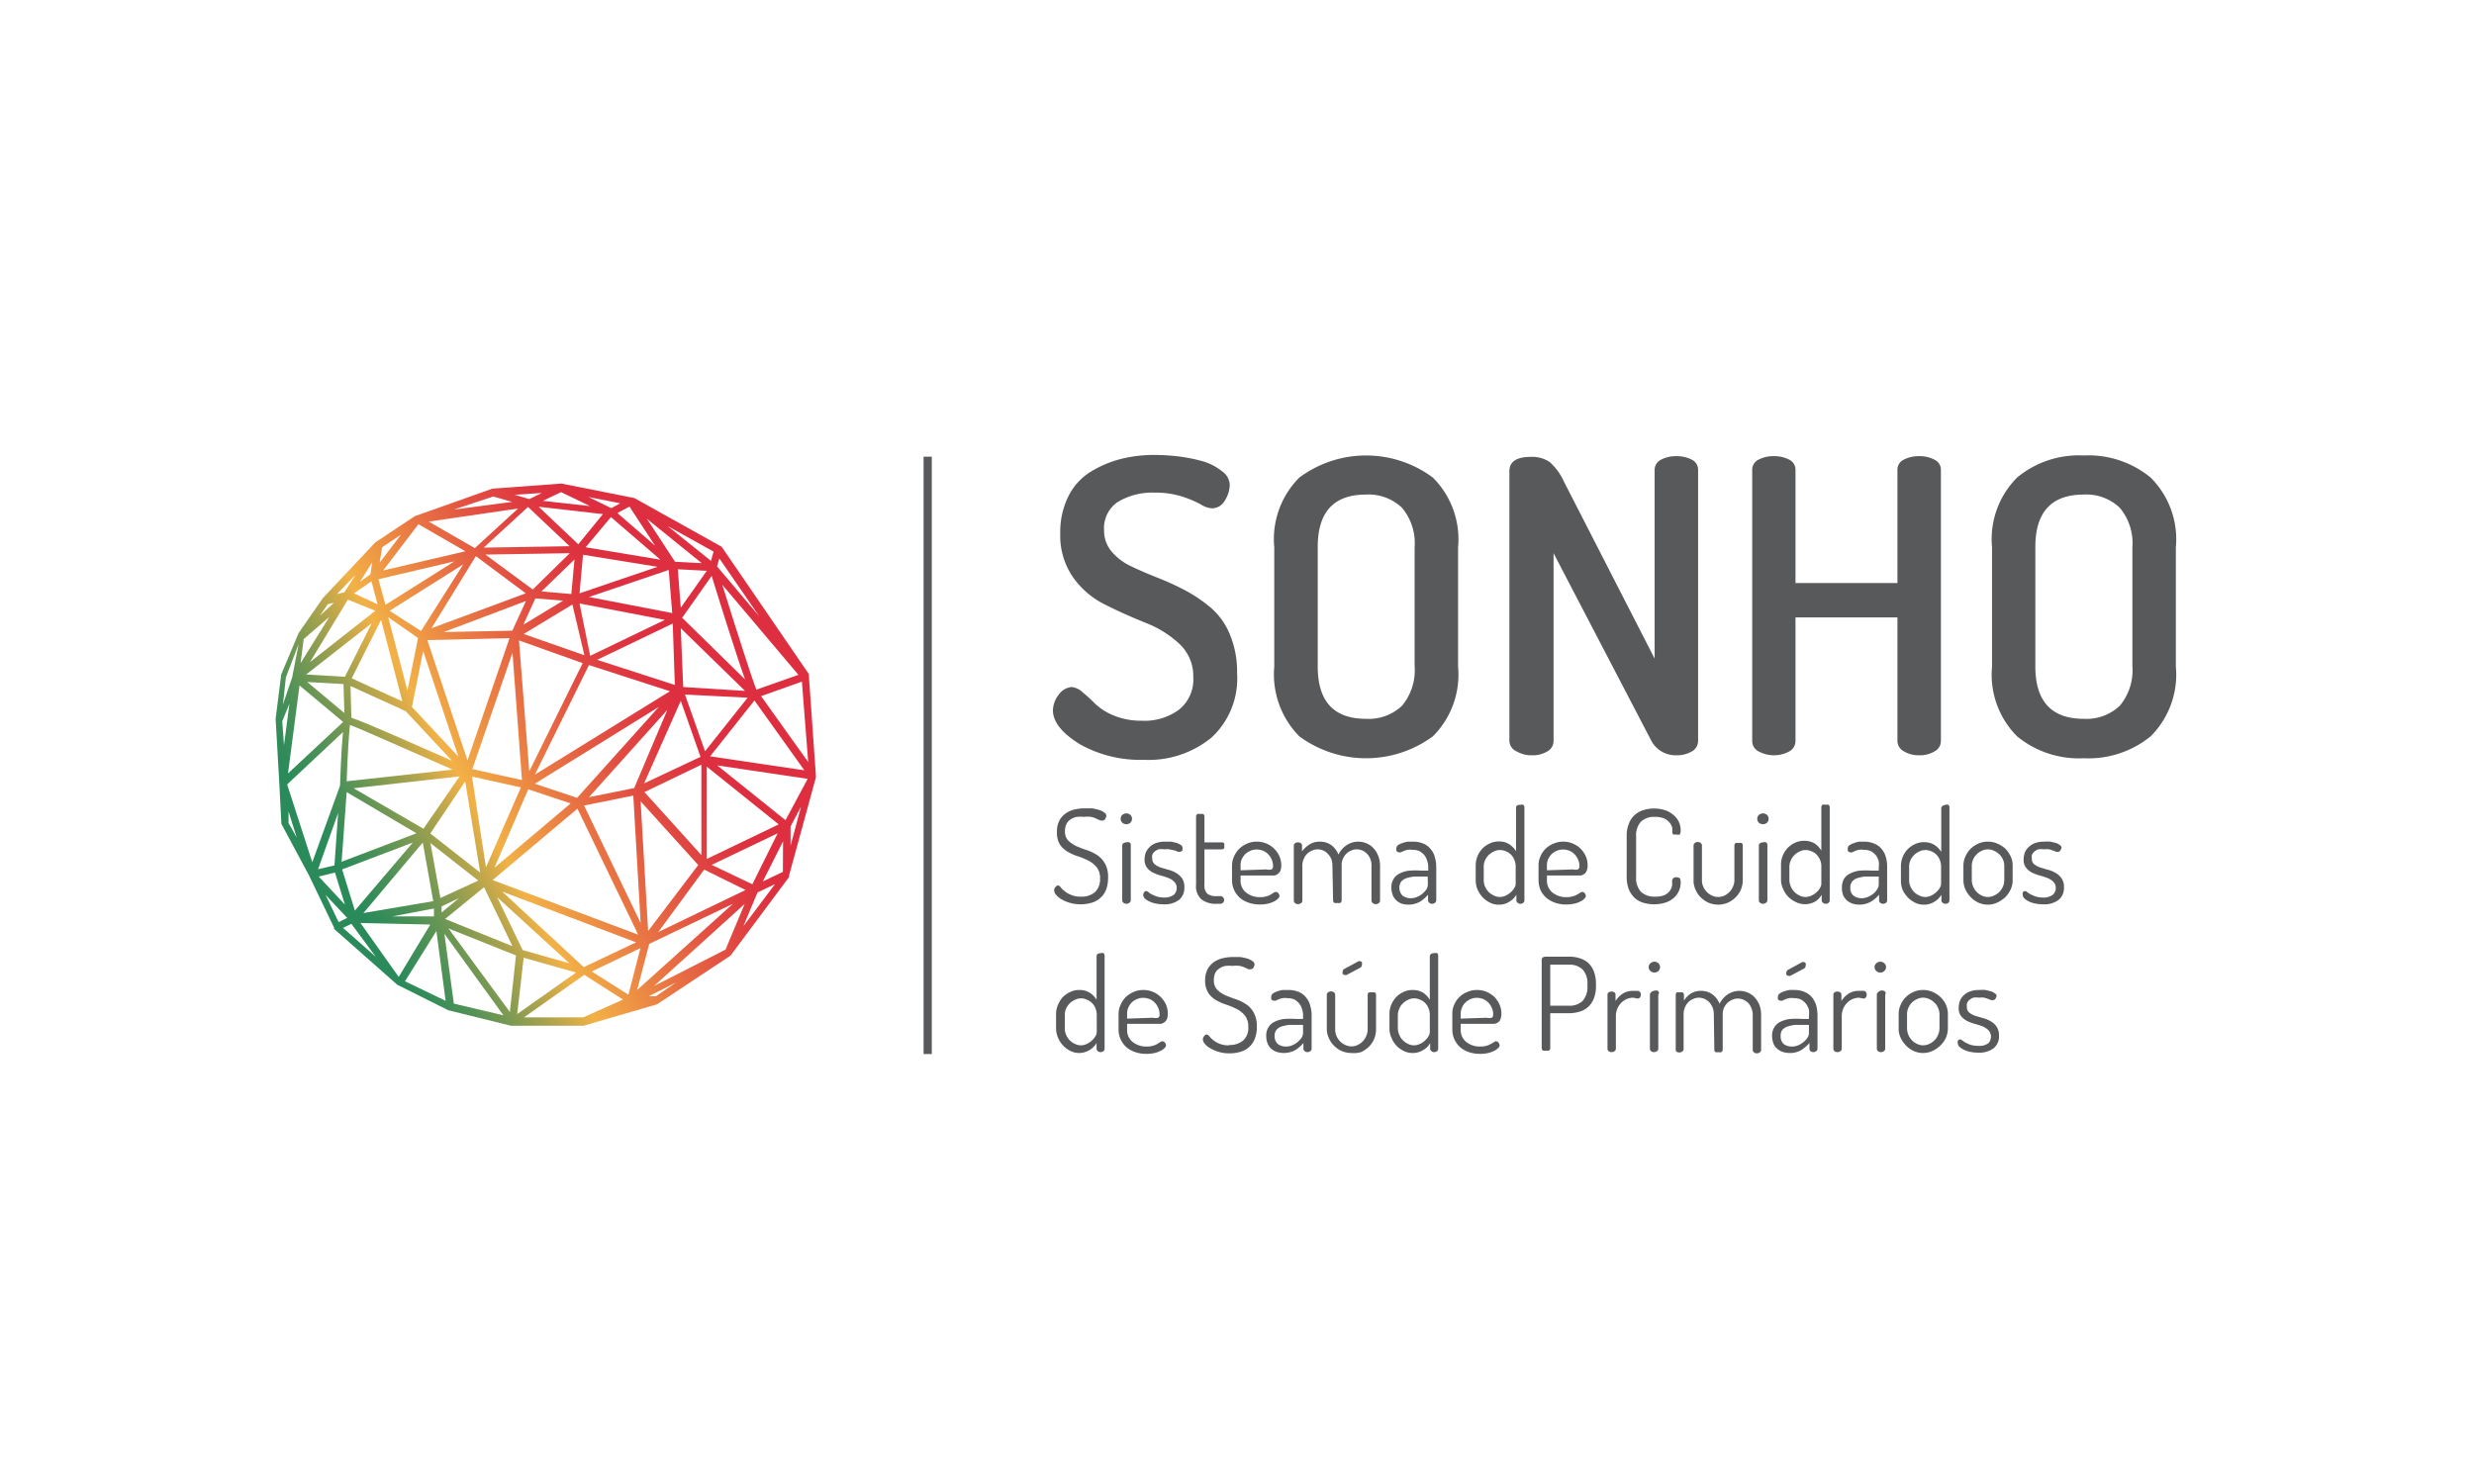 <?xml version="1.0" encoding="UTF-8"?> <svg xmlns="http://www.w3.org/2000/svg" xmlns:xlink="http://www.w3.org/1999/xlink" id="Camada_1" data-name="Camada 1" viewBox="0 0 141.73 85.04"><defs><style>.cls-1{fill:#58595b;}.cls-2{fill:url(#linear-gradient);}.cls-3{fill:none;}</style><linearGradient id="linear-gradient" x1="38.21" y1="39.36" x2="19.39" y2="49.8" gradientUnits="userSpaceOnUse"><stop offset="0" stop-color="#dd2f40"></stop><stop offset="0.08" stop-color="#de3840"></stop><stop offset="0.22" stop-color="#e25042"></stop><stop offset="0.39" stop-color="#e97843"></stop><stop offset="0.59" stop-color="#f2af46"></stop><stop offset="0.6" stop-color="#f2b146"></stop><stop offset="0.6" stop-color="#f1b146"></stop><stop offset="0.71" stop-color="#aba34d"></stop><stop offset="0.81" stop-color="#749853"></stop><stop offset="0.89" stop-color="#4c9157"></stop><stop offset="0.96" stop-color="#348c59"></stop><stop offset="1" stop-color="#2b8a5a"></stop></linearGradient></defs><rect class="cls-1" x="52.91" y="26.17" width="0.47" height="34.23"></rect><path class="cls-1" d="M61.91,51.38a1.17,1.17,0,0,0,.82-.26,1,1,0,0,0,.29-.77,1,1,0,0,0-.18-.64,1.56,1.56,0,0,0-.46-.38,4.55,4.55,0,0,0-.59-.25,2.72,2.72,0,0,1-.6-.26,1.39,1.39,0,0,1-.46-.41,1.28,1.28,0,0,1-.18-.72A1.36,1.36,0,0,1,60.7,47a1.25,1.25,0,0,1,.38-.41,1.45,1.45,0,0,1,.51-.21,2.48,2.48,0,0,1,.54-.06l.43,0a3.42,3.42,0,0,1,.4.09.84.84,0,0,1,.3.15.24.24,0,0,1,.12.18.38.38,0,0,1-.06.18.19.19,0,0,1-.16.1A.31.31,0,0,1,63,47l-.2-.09a1.21,1.21,0,0,0-.29-.1,1.73,1.73,0,0,0-.42,0,1.75,1.75,0,0,0-.4,0,.83.83,0,0,0-.35.14.67.67,0,0,0-.24.26.9.9,0,0,0-.09.42.74.74,0,0,0,.18.53,1.72,1.72,0,0,0,.46.32,5.81,5.81,0,0,0,.6.23,2.46,2.46,0,0,1,.59.28,1.45,1.45,0,0,1,.46.49,1.57,1.57,0,0,1,.18.81,2,2,0,0,1-.11.68,1.21,1.21,0,0,1-.33.48,1.23,1.23,0,0,1-.5.28,2.29,2.29,0,0,1-1.27,0,2.16,2.16,0,0,1-.48-.21,1.12,1.12,0,0,1-.3-.26.4.4,0,0,1-.1-.24.27.27,0,0,1,.07-.18.18.18,0,0,1,.15-.1.22.22,0,0,1,.15.1,1.38,1.38,0,0,0,.21.21,1.16,1.16,0,0,0,.35.21A1.28,1.28,0,0,0,61.91,51.38Z"></path><path class="cls-1" d="M64.53,46.61a.33.33,0,0,1,.23.09.29.29,0,0,1,.09.22.31.31,0,0,1-.09.22.33.33,0,0,1-.23.09.36.36,0,0,1-.24-.09.31.31,0,0,1-.09-.22.29.29,0,0,1,.09-.22A.36.36,0,0,1,64.53,46.61Zm0,1.66a.29.29,0,0,1,.17,0,.16.16,0,0,1,.08.13V51.6a.17.17,0,0,1-.08.13.27.27,0,0,1-.34,0,.16.16,0,0,1-.07-.13V48.45a.15.15,0,0,1,.07-.13A.29.29,0,0,1,64.53,48.27Z"></path><path class="cls-1" d="M66.64,51.43a.94.94,0,0,0,.6-.15.52.52,0,0,0,.17-.38.48.48,0,0,0-.14-.37.91.91,0,0,0-.34-.22,3.81,3.81,0,0,0-.44-.14,2.52,2.52,0,0,1-.44-.17.93.93,0,0,1-.34-.28.74.74,0,0,1-.14-.48,1.13,1.13,0,0,1,.06-.36.93.93,0,0,1,.21-.32,1,1,0,0,1,.36-.24,1.47,1.47,0,0,1,.55-.09l.36,0,.32.08a1,1,0,0,1,.23.12.19.19,0,0,1,.08.13.47.47,0,0,1,0,.16.18.18,0,0,1-.15.09l-.11,0-.16-.07L67,48.67a1.23,1.23,0,0,0-.29,0,1.18,1.18,0,0,0-.35,0,1,1,0,0,0-.23.14.44.44,0,0,0-.12.19.51.51,0,0,0,0,.2.39.39,0,0,0,.14.32,1,1,0,0,0,.34.19l.44.13a1.57,1.57,0,0,1,.44.18,1.15,1.15,0,0,1,.35.31.93.93,0,0,1,.13.53.88.88,0,0,1-.31.71,1.36,1.36,0,0,1-.88.25,2.28,2.28,0,0,1-.48-.05,1.6,1.6,0,0,1-.37-.13.92.92,0,0,1-.24-.17.34.34,0,0,1-.08-.18.3.3,0,0,1,.05-.15.14.14,0,0,1,.12-.08.22.22,0,0,1,.13.06.83.83,0,0,0,.17.12l.27.12A1.53,1.53,0,0,0,66.64,51.43Z"></path><path class="cls-1" d="M69,50.7a.66.66,0,0,0,.16.51.81.81,0,0,0,.54.14h.2a.21.21,0,0,1,.17.07.22.22,0,0,1,0,.3.21.21,0,0,1-.17.07h-.2a1.32,1.32,0,0,1-.88-.26,1,1,0,0,1-.3-.83V46.78a.14.14,0,0,1,.08-.13.24.24,0,0,1,.16,0,.28.28,0,0,1,.17,0,.14.14,0,0,1,.07.13v1.49h1a.18.18,0,0,1,.13.06.23.23,0,0,1,0,.14.21.21,0,0,1,0,.14.18.18,0,0,1-.13.06H69Z"></path><path class="cls-1" d="M72,48.23a1.35,1.35,0,0,1,.53.1,1.33,1.33,0,0,1,.44.28,1.43,1.43,0,0,1,.31.42,1.26,1.26,0,0,1,.12.55.77.77,0,0,1-.06.34.42.42,0,0,1-.15.17.44.44,0,0,1-.2.08H71.07v.27a.86.86,0,0,0,.32.71,1.25,1.25,0,0,0,.81.26,1.15,1.15,0,0,0,.36-.05.91.91,0,0,0,.24-.1l.16-.1a.27.27,0,0,1,.13-.05.19.19,0,0,1,.15.08.29.29,0,0,1,.06.15.22.22,0,0,1-.08.15.78.78,0,0,1-.22.16,1.59,1.59,0,0,1-.35.13,2.19,2.19,0,0,1-.47.05,1.91,1.91,0,0,1-.64-.1,1.56,1.56,0,0,1-.51-.28A1.45,1.45,0,0,1,70.7,51a1.37,1.37,0,0,1-.12-.58V49.6a1.21,1.21,0,0,1,.12-.53,1.43,1.43,0,0,1,.3-.44,1.51,1.51,0,0,1,.45-.29A1.32,1.32,0,0,1,72,48.23Zm.55,1.59a.64.64,0,0,0,.3,0,.22.22,0,0,0,.08-.2,1,1,0,0,0-.07-.35,1,1,0,0,0-.19-.3.86.86,0,0,0-.29-.21,1,1,0,0,0-.38-.08.86.86,0,0,0-.36.07,1,1,0,0,0-.3.19,1.15,1.15,0,0,0-.2.29.86.86,0,0,0-.07.36v.28Z"></path><path class="cls-1" d="M76.33,49.6a1.06,1.06,0,0,0-.06-.37,1,1,0,0,0-.19-.29.79.79,0,0,0-.27-.2.88.88,0,0,0-.32-.07.71.71,0,0,0-.32.07.75.75,0,0,0-.28.18.79.79,0,0,0-.2.3.87.87,0,0,0-.08.4v2a.19.19,0,0,1-.07.13.28.28,0,0,1-.18.06.25.25,0,0,1-.17-.06.19.19,0,0,1-.07-.13V48.45a.17.17,0,0,1,.07-.13.31.31,0,0,1,.34,0,.16.16,0,0,1,.06.13v.34A1.5,1.5,0,0,1,75,48.4a1.1,1.1,0,0,1,.62-.17,1.09,1.09,0,0,1,.65.2,1.3,1.3,0,0,1,.41.54,1.31,1.31,0,0,1,.5-.56,1.2,1.2,0,0,1,1.09-.09,1.09,1.09,0,0,1,.4.27,1.33,1.33,0,0,1,.28.44,1.55,1.55,0,0,1,.11.59v2a.19.19,0,0,1-.07.13.28.28,0,0,1-.18.06.23.23,0,0,1-.16-.06.17.17,0,0,1-.08-.13v-2a1,1,0,0,0-.07-.41.93.93,0,0,0-.2-.3.81.81,0,0,0-.57-.24.71.71,0,0,0-.32.07.75.75,0,0,0-.28.18,1,1,0,0,0-.2.29.92.92,0,0,0-.07.38v2a.16.16,0,0,1-.08.15.33.33,0,0,1-.17,0,.32.32,0,0,1-.16,0,.16.16,0,0,1-.08-.15Z"></path><path class="cls-1" d="M80.93,48.23a1.48,1.48,0,0,1,.63.12,1,1,0,0,1,.41.32,1.05,1.05,0,0,1,.23.46,1.89,1.89,0,0,1,.08.53V51.6a.17.17,0,0,1-.07.13.25.25,0,0,1-.17.06.21.21,0,0,1-.16-.06.17.17,0,0,1-.07-.13v-.33a2,2,0,0,1-.46.4,1.37,1.37,0,0,1-1.06.11A1,1,0,0,1,80,51.6a.81.81,0,0,1-.21-.3,1.19,1.19,0,0,1-.08-.44.87.87,0,0,1,.13-.5.81.81,0,0,1,.35-.31,1.62,1.62,0,0,1,.55-.16,4.9,4.9,0,0,1,.7,0h.38v-.18a1,1,0,0,0-.05-.35,1,1,0,0,0-.15-.33,1.05,1.05,0,0,0-.27-.24.86.86,0,0,0-.41-.09,1,1,0,0,0-.31,0,1,1,0,0,0-.22.07l-.16.07a.16.16,0,0,1-.1,0,.16.16,0,0,1-.15-.09.38.38,0,0,1,0-.17.19.19,0,0,1,.08-.14.67.67,0,0,1,.24-.12,1.5,1.5,0,0,1,.32-.09Zm.86,2H81a2.2,2.2,0,0,0-.42.09.65.65,0,0,0-.3.19.54.54,0,0,0-.11.35.59.59,0,0,0,.19.47.76.76,0,0,0,.46.14.84.84,0,0,0,.35-.07,1.13,1.13,0,0,0,.32-.19,1.34,1.34,0,0,0,.23-.25.59.59,0,0,0,.08-.27Z"></path><path class="cls-1" d="M87.1,46.12a.29.29,0,0,1,.17,0,.18.18,0,0,1,.06.13V51.6a.18.18,0,0,1-.06.13.24.24,0,0,1-.17.06.23.23,0,0,1-.16-.06.16.16,0,0,1-.07-.13v-.33a1.09,1.09,0,0,1-.4.4,1.07,1.07,0,0,1-.62.17,1.08,1.08,0,0,1-.5-.12,1.43,1.43,0,0,1-.42-.31,1.74,1.74,0,0,1-.29-.45,1.39,1.39,0,0,1-.1-.53v-.81a1.4,1.4,0,0,1,.39-1,1.37,1.37,0,0,1,.42-.29,1.13,1.13,0,0,1,.52-.11,1,1,0,0,1,.61.17,1.23,1.23,0,0,1,.37.39v-2.5a.16.16,0,0,1,.07-.13A.34.34,0,0,1,87.1,46.12ZM85,50.43a.92.92,0,0,0,.07.36,1.1,1.1,0,0,0,.2.31,1,1,0,0,0,.3.21.73.73,0,0,0,.35.09.74.74,0,0,0,.36-.09,1.11,1.11,0,0,0,.48-.44.46.46,0,0,0,.07-.21v-1a1,1,0,0,0-.08-.4.93.93,0,0,0-.2-.3.88.88,0,0,0-.29-.18.78.78,0,0,0-.33-.07.74.74,0,0,0-.36.09,1,1,0,0,0-.3.21.93.93,0,0,0-.2.3.84.84,0,0,0-.07.35Z"></path><path class="cls-1" d="M89.56,48.23a1.3,1.3,0,0,1,.52.1,1.48,1.48,0,0,1,.45.28,1.6,1.6,0,0,1,.3.42,1.26,1.26,0,0,1,.12.55.77.77,0,0,1-.06.34.4.4,0,0,1-.14.17.49.49,0,0,1-.21.08H88.62v.27a.88.88,0,0,0,.32.71,1.25,1.25,0,0,0,.81.26,1.15,1.15,0,0,0,.36-.05.91.91,0,0,0,.24-.1,1.28,1.28,0,0,0,.17-.1.21.21,0,0,1,.12-.05.19.19,0,0,1,.15.08.29.29,0,0,1,.06.15.22.22,0,0,1-.08.15.66.66,0,0,1-.22.16,1.42,1.42,0,0,1-.35.13,2.19,2.19,0,0,1-.47.05,1.91,1.91,0,0,1-.64-.1,1.62,1.62,0,0,1-.5-.28,1.34,1.34,0,0,1-.34-.45,1.54,1.54,0,0,1-.11-.58V49.6a1.2,1.2,0,0,1,.11-.53,1.32,1.32,0,0,1,.76-.73A1.26,1.26,0,0,1,89.56,48.23Zm.55,1.59a.59.59,0,0,0,.29,0,.22.22,0,0,0,.08-.2.84.84,0,0,0-.07-.35,1,1,0,0,0-.19-.3.86.86,0,0,0-.29-.21,1,1,0,0,0-.38-.08.86.86,0,0,0-.36.07,1.17,1.17,0,0,0-.3.19,1.15,1.15,0,0,0-.2.29.86.86,0,0,0-.07.36v.28Z"></path><path class="cls-1" d="M95.8,47.71a1.7,1.7,0,0,0,0-.28.89.89,0,0,0-.15-.29,1,1,0,0,0-.31-.24,1.35,1.35,0,0,0-.54-.09,1.08,1.08,0,0,0-.79.27,1.16,1.16,0,0,0-.28.86v2.3a1.18,1.18,0,0,0,.28.87,1.14,1.14,0,0,0,.82.27,1.26,1.26,0,0,0,.53-.09.76.76,0,0,0,.43-.53,1.77,1.77,0,0,0,0-.29.22.22,0,0,1,.25-.2.27.27,0,0,1,.19.06.44.44,0,0,1,.05.25,1.12,1.12,0,0,1-.1.48,1.27,1.27,0,0,1-.3.4,1.34,1.34,0,0,1-.5.27,2.19,2.19,0,0,1-1.24,0,1.3,1.3,0,0,1-.5-.28,1.5,1.5,0,0,1-.33-.49,2,2,0,0,1-.12-.74v-2.3a1.77,1.77,0,0,1,.13-.73,1.2,1.2,0,0,1,.34-.5,1.37,1.37,0,0,1,.49-.27,2,2,0,0,1,.6-.09,2.11,2.11,0,0,1,.65.1,1.41,1.41,0,0,1,.48.28,1.14,1.14,0,0,1,.3.39,1.12,1.12,0,0,1,.1.48.43.43,0,0,1-.05.24.33.33,0,0,1-.19,0c-.09,0-.15,0-.18,0A.21.21,0,0,1,95.8,47.71Z"></path><path class="cls-1" d="M98.43,51.84a1.46,1.46,0,0,1-.55-.11,1.57,1.57,0,0,1-.45-.31,1.37,1.37,0,0,1-.3-.45,1.2,1.2,0,0,1-.11-.53v-2a.16.16,0,0,1,.07-.13.24.24,0,0,1,.17-.06.25.25,0,0,1,.17.06.16.16,0,0,1,.07.13v2a.84.84,0,0,0,.07.35.92.92,0,0,0,.2.31.86.86,0,0,0,.29.21.81.81,0,0,0,.37.09.86.86,0,0,0,.36-.08,1,1,0,0,0,.29-.21.92.92,0,0,0,.2-.31.86.86,0,0,0,.08-.36v-2a.16.16,0,0,1,.07-.13.31.31,0,0,1,.17,0,.35.35,0,0,1,.18,0,.18.18,0,0,1,.06.13v2a1.41,1.41,0,0,1-.11.54,1.37,1.37,0,0,1-.3.44,1.57,1.57,0,0,1-.45.31A1.5,1.5,0,0,1,98.43,51.84Z"></path><path class="cls-1" d="M101,46.61a.33.33,0,0,1,.23.09.29.29,0,0,1,.09.22.31.31,0,0,1-.09.22.33.33,0,0,1-.23.09.36.36,0,0,1-.24-.09.31.31,0,0,1-.09-.22.29.29,0,0,1,.09-.22A.36.36,0,0,1,101,46.61Zm0,1.66a.29.29,0,0,1,.17,0,.16.16,0,0,1,.08.13V51.6a.17.17,0,0,1-.08.13.27.27,0,0,1-.34,0,.16.16,0,0,1-.07-.13V48.45a.15.15,0,0,1,.07-.13A.29.29,0,0,1,101,48.27Z"></path><path class="cls-1" d="M104.59,46.12a.29.29,0,0,1,.17,0,.18.18,0,0,1,.06.13V51.6a.18.18,0,0,1-.06.13.24.24,0,0,1-.17.06.25.25,0,0,1-.16-.06.19.19,0,0,1-.07-.13v-.33a1.06,1.06,0,0,1-.39.4,1.18,1.18,0,0,1-1.13,0,1.43,1.43,0,0,1-.42-.31,1.48,1.48,0,0,1-.28-.45,1.23,1.23,0,0,1-.11-.53v-.81a1.33,1.33,0,0,1,.1-.54,1.51,1.51,0,0,1,.29-.45,1.37,1.37,0,0,1,.42-.29,1.16,1.16,0,0,1,.52-.11,1.1,1.1,0,0,1,.62.17,1.31,1.31,0,0,1,.36.39v-2.5a.17.17,0,0,1,.08-.13A.29.29,0,0,1,104.59,46.12Zm-2.08,4.31a.94.94,0,0,0,.08.36.92.92,0,0,0,.2.31.86.86,0,0,0,.29.21.73.73,0,0,0,.35.09.74.74,0,0,0,.36-.09.88.88,0,0,0,.29-.2.8.8,0,0,0,.19-.24.46.46,0,0,0,.07-.21v-1a.87.87,0,0,0-.08-.4.93.93,0,0,0-.2-.3.88.88,0,0,0-.29-.18.78.78,0,0,0-.33-.07.74.74,0,0,0-.36.09.86.86,0,0,0-.29.21.79.79,0,0,0-.2.3.85.85,0,0,0-.08.35Z"></path><path class="cls-1" d="M106.77,48.23a1.46,1.46,0,0,1,.62.12,1,1,0,0,1,.42.32,1.17,1.17,0,0,1,.23.46,1.88,1.88,0,0,1,.07.53V51.6a.16.16,0,0,1-.06.13.28.28,0,0,1-.18.06.25.25,0,0,1-.16-.06.16.16,0,0,1-.06-.13v-.33a2.07,2.07,0,0,1-.47.4,1.34,1.34,0,0,1-1.05.11.92.92,0,0,1-.32-.18,1,1,0,0,1-.22-.3,1.2,1.2,0,0,1-.07-.44,1,1,0,0,1,.12-.5.84.84,0,0,1,.36-.31,1.63,1.63,0,0,1,.54-.16,5.16,5.16,0,0,1,.71,0h.38v-.18a1.34,1.34,0,0,0,0-.35,1,1,0,0,0-.15-.33,1.05,1.05,0,0,0-.27-.24.88.88,0,0,0-.41-.09,1,1,0,0,0-.32,0,1.14,1.14,0,0,0-.22.07l-.15.07a.16.16,0,0,1-.1,0,.16.16,0,0,1-.15-.09.41.41,0,0,1,0-.17.17.17,0,0,1,.09-.14.67.67,0,0,1,.24-.12,1.35,1.35,0,0,1,.32-.09Zm.86,2h-.81a2.59,2.59,0,0,0-.42.09.67.67,0,0,0-.29.19.54.54,0,0,0-.11.35.56.56,0,0,0,.19.47.74.74,0,0,0,.46.14.87.87,0,0,0,.35-.07,1.29,1.29,0,0,0,.32-.19,1,1,0,0,0,.22-.25.51.51,0,0,0,.09-.27Z"></path><path class="cls-1" d="M111.45,46.12a.29.29,0,0,1,.17,0,.18.18,0,0,1,.06.13V51.6a.18.18,0,0,1-.06.13.24.24,0,0,1-.17.06.23.23,0,0,1-.16-.06.16.16,0,0,1-.07-.13v-.33a1.09,1.09,0,0,1-.4.4,1.07,1.07,0,0,1-.62.17,1.08,1.08,0,0,1-.5-.12,1.43,1.43,0,0,1-.42-.31A1.74,1.74,0,0,1,109,51a1.39,1.39,0,0,1-.1-.53v-.81a1.4,1.4,0,0,1,.39-1,1.37,1.37,0,0,1,.42-.29,1.13,1.13,0,0,1,.52-.11,1.07,1.07,0,0,1,.61.17,1.23,1.23,0,0,1,.37.39v-2.5a.16.16,0,0,1,.07-.13A.34.34,0,0,1,111.45,46.12Zm-2.08,4.31a.92.92,0,0,0,.07.36,1.1,1.1,0,0,0,.2.31,1,1,0,0,0,.3.21.73.73,0,0,0,.35.09.74.74,0,0,0,.36-.09,1.11,1.11,0,0,0,.48-.44.46.46,0,0,0,.07-.21v-1a1,1,0,0,0-.08-.4.93.93,0,0,0-.2-.3.88.88,0,0,0-.29-.18.78.78,0,0,0-.33-.07.74.74,0,0,0-.36.09,1,1,0,0,0-.3.21.93.93,0,0,0-.2.3.84.84,0,0,0-.07.35Z"></path><path class="cls-1" d="M113.88,48.23a1.24,1.24,0,0,1,.54.11,1.7,1.7,0,0,1,.46.29,1.57,1.57,0,0,1,.31.45,1.19,1.19,0,0,1,.11.54v.81a1.23,1.23,0,0,1-.11.53,1.57,1.57,0,0,1-.31.45,1.77,1.77,0,0,1-.46.31,1.25,1.25,0,0,1-.54.12,1.36,1.36,0,0,1-.53-.11,1.42,1.42,0,0,1-.45-.32,1.57,1.57,0,0,1-.31-.45,1.32,1.32,0,0,1-.11-.53v-.81a1.23,1.23,0,0,1,.11-.53,1.37,1.37,0,0,1,.3-.45,1.54,1.54,0,0,1,.45-.3A1.24,1.24,0,0,1,113.88,48.23Zm.94,1.39a.84.84,0,0,0-.07-.35.93.93,0,0,0-.2-.3,1,1,0,0,0-.3-.21.81.81,0,0,0-.37-.09.74.74,0,0,0-.36.09.78.78,0,0,0-.29.21.79.79,0,0,0-.2.3.84.84,0,0,0-.07.35v.81a1,1,0,0,0,.27.67.86.86,0,0,0,.29.21.74.74,0,0,0,.36.09.81.81,0,0,0,.37-.09,1,1,0,0,0,.3-.21,1.1,1.1,0,0,0,.2-.31.92.92,0,0,0,.07-.36Z"></path><path class="cls-1" d="M117,51.43a.89.89,0,0,0,.59-.15.49.49,0,0,0,.18-.38.48.48,0,0,0-.14-.37,1,1,0,0,0-.34-.22,3.81,3.81,0,0,0-.44-.14,3,3,0,0,1-.45-.17,1,1,0,0,1-.33-.28.69.69,0,0,1-.14-.48,1.13,1.13,0,0,1,.06-.36.81.81,0,0,1,.21-.32,1,1,0,0,1,.36-.24,1.45,1.45,0,0,1,.54-.09,2.22,2.22,0,0,1,.37,0l.32.08a.75.75,0,0,1,.22.12.17.17,0,0,1,.09.13.35.35,0,0,1-.06.16.15.15,0,0,1-.14.09l-.11,0-.17-.07-.22-.07a1.23,1.23,0,0,0-.29,0,1.18,1.18,0,0,0-.35,0,1,1,0,0,0-.23.14.59.59,0,0,0-.13.19.75.75,0,0,0,0,.2.38.38,0,0,0,.13.32,1.17,1.17,0,0,0,.35.19l.44.13a1.57,1.57,0,0,1,.44.18,1,1,0,0,1,.34.31.85.85,0,0,1,.14.53.88.88,0,0,1-.31.71,1.37,1.37,0,0,1-.89.25,2.26,2.26,0,0,1-.47-.05,1.44,1.44,0,0,1-.37-.13.92.92,0,0,1-.24-.17.28.28,0,0,1-.08-.18.28.28,0,0,1,0-.15.17.17,0,0,1,.13-.08.17.17,0,0,1,.12.06l.18.12.27.12A1.47,1.47,0,0,0,117,51.43Z"></path><path class="cls-1" d="M63.05,54.62a.29.29,0,0,1,.17,0,.18.18,0,0,1,.06.13V60.1a.18.18,0,0,1-.06.13.24.24,0,0,1-.17.06.23.23,0,0,1-.16-.06.16.16,0,0,1-.07-.13v-.33a1.18,1.18,0,0,1-1,.57,1.06,1.06,0,0,1-.5-.12,1.43,1.43,0,0,1-.42-.31,1.51,1.51,0,0,1-.29-.45,1.4,1.4,0,0,1-.11-.53v-.81a1.33,1.33,0,0,1,.11-.54,1.48,1.48,0,0,1,.28-.45,1.55,1.55,0,0,1,.43-.29,1.13,1.13,0,0,1,.52-.11,1.07,1.07,0,0,1,.61.17,1.23,1.23,0,0,1,.37.39v-2.5a.16.16,0,0,1,.07-.13A.34.34,0,0,1,63.05,54.62ZM61,58.93a.92.92,0,0,0,.07.36,1.1,1.1,0,0,0,.2.31.9.9,0,0,0,.3.21.73.73,0,0,0,.35.09.74.74,0,0,0,.36-.09,1.11,1.11,0,0,0,.48-.44.46.46,0,0,0,.07-.21v-1a1,1,0,0,0-.08-.4.81.81,0,0,0-.21-.3.79.79,0,0,0-.29-.18.71.71,0,0,0-.32-.07.74.74,0,0,0-.36.09.9.9,0,0,0-.3.21.93.93,0,0,0-.2.3.84.84,0,0,0-.07.35Z"></path><path class="cls-1" d="M65.5,56.73a1.35,1.35,0,0,1,.53.1,1.33,1.33,0,0,1,.44.28,1.43,1.43,0,0,1,.31.42,1.26,1.26,0,0,1,.12.55.77.77,0,0,1-.06.34.42.42,0,0,1-.15.17.44.44,0,0,1-.2.08H64.57V59a.86.86,0,0,0,.32.71,1.25,1.25,0,0,0,.81.26,1.15,1.15,0,0,0,.36-.05.91.91,0,0,0,.24-.1l.16-.1a.27.27,0,0,1,.13-.05.19.19,0,0,1,.15.08.29.29,0,0,1,.06.15.22.22,0,0,1-.08.15.78.78,0,0,1-.22.16,1.59,1.59,0,0,1-.35.13,2.19,2.19,0,0,1-.47.05,1.91,1.91,0,0,1-.64-.1,1.56,1.56,0,0,1-.51-.28,1.45,1.45,0,0,1-.33-.45,1.37,1.37,0,0,1-.12-.58V58.1a1.21,1.21,0,0,1,.12-.53,1.43,1.43,0,0,1,.3-.44,1.51,1.51,0,0,1,.45-.29A1.32,1.32,0,0,1,65.5,56.73Zm.55,1.59a.64.64,0,0,0,.3,0,.22.22,0,0,0,.08-.2,1,1,0,0,0-.07-.35,1,1,0,0,0-.19-.3.86.86,0,0,0-.29-.21,1,1,0,0,0-.38-.08.86.86,0,0,0-.36.07,1,1,0,0,0-.3.19,1.15,1.15,0,0,0-.2.29.86.86,0,0,0-.07.36v.28Z"></path><path class="cls-1" d="M70.41,59.88a1.16,1.16,0,0,0,.81-.26.94.94,0,0,0,.29-.77,1,1,0,0,0-.18-.64,1.44,1.44,0,0,0-.46-.38,4.55,4.55,0,0,0-.59-.25,3.2,3.2,0,0,1-.6-.26,1.36,1.36,0,0,1-.45-.41,1.28,1.28,0,0,1-.19-.72,1.36,1.36,0,0,1,.15-.67,1.25,1.25,0,0,1,.38-.41,1.62,1.62,0,0,1,.51-.21,2.62,2.62,0,0,1,.54-.06l.43,0a3.62,3.62,0,0,1,.41.09,1.05,1.05,0,0,1,.3.15.26.26,0,0,1,.11.18.38.38,0,0,1-.06.18.18.18,0,0,1-.16.1.36.36,0,0,1-.13,0l-.19-.09a1.5,1.5,0,0,0-.3-.1,1.61,1.61,0,0,0-.42,0,1.75,1.75,0,0,0-.4,0,.79.79,0,0,0-.34.14.63.63,0,0,0-.25.26,1,1,0,0,0-.08.42.74.74,0,0,0,.18.53,1.52,1.52,0,0,0,.45.32c.19.08.39.16.6.23a2.46,2.46,0,0,1,.59.28,1.36,1.36,0,0,1,.46.49,1.57,1.57,0,0,1,.18.81,1.76,1.76,0,0,1-.11.68,1.23,1.23,0,0,1-.82.76,2.18,2.18,0,0,1-.63.09,2.06,2.06,0,0,1-.64-.09,2.16,2.16,0,0,1-.48-.21,1,1,0,0,1-.31-.26.4.4,0,0,1-.1-.24.27.27,0,0,1,.07-.18.19.19,0,0,1,.15-.1.22.22,0,0,1,.15.1,1.38,1.38,0,0,0,.21.21,1.35,1.35,0,0,0,.92.31Z"></path><path class="cls-1" d="M73.79,56.73a1.48,1.48,0,0,1,.63.12,1,1,0,0,1,.41.32,1.05,1.05,0,0,1,.23.46,1.89,1.89,0,0,1,.08.53V60.1a.17.17,0,0,1-.07.13.25.25,0,0,1-.17.06.21.21,0,0,1-.16-.06.17.17,0,0,1-.07-.13v-.33a2,2,0,0,1-.46.4,1.37,1.37,0,0,1-1.06.11.92.92,0,0,1-.32-.18.81.81,0,0,1-.21-.3,1.19,1.19,0,0,1-.08-.44.87.87,0,0,1,.13-.5.81.81,0,0,1,.35-.31,1.62,1.62,0,0,1,.55-.16,4.9,4.9,0,0,1,.7,0h.38v-.18a1,1,0,0,0-.05-.35,1,1,0,0,0-.15-.33,1.05,1.05,0,0,0-.27-.24.86.86,0,0,0-.41-.09,1,1,0,0,0-.31,0,1,1,0,0,0-.22.07l-.16.07a.16.16,0,0,1-.1,0,.16.16,0,0,1-.15-.09.38.38,0,0,1,0-.17.19.19,0,0,1,.08-.14.67.67,0,0,1,.24-.12,1.5,1.5,0,0,1,.32-.09Zm.86,2h-.81a2.59,2.59,0,0,0-.42.09.67.67,0,0,0-.29.19.54.54,0,0,0-.11.35.59.59,0,0,0,.19.47.76.76,0,0,0,.46.14.84.84,0,0,0,.35-.07,1.13,1.13,0,0,0,.32-.19,1.34,1.34,0,0,0,.23-.25.59.59,0,0,0,.08-.27Z"></path><path class="cls-1" d="M77.42,60.34a1.46,1.46,0,0,1-.55-.11,1.44,1.44,0,0,1-.45-.31,1.37,1.37,0,0,1-.3-.45,1.2,1.2,0,0,1-.11-.53V57a.16.16,0,0,1,.07-.13.24.24,0,0,1,.17-.06.25.25,0,0,1,.17.06.16.16,0,0,1,.07.13v2a.84.84,0,0,0,.07.35.92.92,0,0,0,.2.31.86.86,0,0,0,.29.21.81.81,0,0,0,.37.09.86.86,0,0,0,.36-.08,1,1,0,0,0,.29-.21.92.92,0,0,0,.2-.31.86.86,0,0,0,.08-.36V57a.16.16,0,0,1,.07-.13.31.31,0,0,1,.17,0,.29.29,0,0,1,.17,0,.16.16,0,0,1,.07.13v2a1.41,1.41,0,0,1-.11.54,1.37,1.37,0,0,1-.3.44,1.57,1.57,0,0,1-.45.31A1.5,1.5,0,0,1,77.42,60.34Zm-.28-4.47a.12.12,0,0,1-.08,0,.2.2,0,0,1-.14-.06.24.24,0,0,1,0-.14.16.16,0,0,1,.08-.14l.83-.45a.07.07,0,0,1,.06,0,.15.15,0,0,1,.13.06.22.22,0,0,1,0,.14.18.18,0,0,1-.09.17Z"></path><path class="cls-1" d="M82.16,54.62a.29.29,0,0,1,.17,0,.18.18,0,0,1,.06.13V60.1a.18.18,0,0,1-.06.13.24.24,0,0,1-.17.06.23.23,0,0,1-.16-.06.19.19,0,0,1-.07-.13v-.33a1,1,0,0,1-.4.4,1.07,1.07,0,0,1-.62.17,1.11,1.11,0,0,1-.5-.12,1.43,1.43,0,0,1-.42-.31,1.48,1.48,0,0,1-.28-.45,1.23,1.23,0,0,1-.11-.53v-.81a1.33,1.33,0,0,1,.1-.54,1.51,1.51,0,0,1,.29-.45,1.37,1.37,0,0,1,.42-.29,1.16,1.16,0,0,1,.52-.11,1.1,1.1,0,0,1,.62.17,1.31,1.31,0,0,1,.36.39v-2.5a.17.17,0,0,1,.08-.13A.29.29,0,0,1,82.16,54.62Zm-2.08,4.31a.94.94,0,0,0,.08.36.79.79,0,0,0,.2.31.86.86,0,0,0,.29.21.73.73,0,0,0,.35.09.74.74,0,0,0,.36-.09.88.88,0,0,0,.29-.2.8.8,0,0,0,.19-.24.46.46,0,0,0,.07-.21v-1a1,1,0,0,0-.08-.4.93.93,0,0,0-.2-.3.88.88,0,0,0-.29-.18.78.78,0,0,0-.33-.07.74.74,0,0,0-.36.09.86.86,0,0,0-.29.21.69.69,0,0,0-.2.3.85.85,0,0,0-.08.35Z"></path><path class="cls-1" d="M84.62,56.73a1.39,1.39,0,0,1,.53.1,1.57,1.57,0,0,1,.44.28,1.4,1.4,0,0,1,.3.42,1.26,1.26,0,0,1,.12.55.77.77,0,0,1-.06.34.34.34,0,0,1-.14.17.49.49,0,0,1-.21.08H83.68V59a.88.88,0,0,0,.32.71,1.25,1.25,0,0,0,.81.26,1.27,1.27,0,0,0,.37-.05,1,1,0,0,0,.23-.1,1.28,1.28,0,0,0,.17-.1.21.21,0,0,1,.12-.05.19.19,0,0,1,.15.08.29.29,0,0,1,.06.15.19.19,0,0,1-.08.15.66.66,0,0,1-.22.16,1.42,1.42,0,0,1-.35.13,2.16,2.16,0,0,1-.46.05,1.93,1.93,0,0,1-.65-.1,1.62,1.62,0,0,1-.5-.28,1.45,1.45,0,0,1-.33-.45,1.37,1.37,0,0,1-.12-.58V58.1a1.2,1.2,0,0,1,.11-.53,1.32,1.32,0,0,1,.76-.73A1.26,1.26,0,0,1,84.62,56.73Zm.55,1.59a.64.64,0,0,0,.3,0,.25.25,0,0,0,.07-.2.84.84,0,0,0-.07-.35,1,1,0,0,0-.19-.3.86.86,0,0,0-.29-.21.92.92,0,0,0-.38-.08.86.86,0,0,0-.36.07,1,1,0,0,0-.29.19.8.8,0,0,0-.2.29.86.86,0,0,0-.08.36v.28Z"></path><path class="cls-1" d="M88.32,55q0-.16.21-.18H89.9a2,2,0,0,1,.6.09,1.37,1.37,0,0,1,.49.27,1.35,1.35,0,0,1,.32.49,2,2,0,0,1,.12.73v.07a2,2,0,0,1-.12.74,1.32,1.32,0,0,1-.33.49,1.17,1.17,0,0,1-.49.27,2,2,0,0,1-.61.09H88.81v2a.14.14,0,0,1-.08.14.3.3,0,0,1-.16,0,.31.31,0,0,1-.17,0,.16.16,0,0,1-.08-.14Zm.49.28v2.35h1.07a1.07,1.07,0,0,0,.78-.27,1.17,1.17,0,0,0,.28-.86v-.09a1.16,1.16,0,0,0-.28-.86,1.07,1.07,0,0,0-.78-.27Z"></path><path class="cls-1" d="M93.55,57.17a1,1,0,0,0-.67.29,1.09,1.09,0,0,0-.31.8V60.1a.19.19,0,0,1-.07.13.28.28,0,0,1-.18.06.25.25,0,0,1-.17-.06.18.18,0,0,1-.06-.13V57a.16.16,0,0,1,.06-.13.31.31,0,0,1,.34,0,.16.16,0,0,1,.06.13v.36a1.42,1.42,0,0,1,.38-.4,1.05,1.05,0,0,1,.62-.18h.26a.2.2,0,0,1,.14.06.28.28,0,0,1,0,.32.2.2,0,0,1-.14.06Z"></path><path class="cls-1" d="M94.78,55.11a.32.32,0,0,1,.23.09.29.29,0,0,1,.09.22.31.31,0,0,1-.09.22.34.34,0,0,1-.46,0,.28.28,0,0,1-.1-.22.27.27,0,0,1,.1-.22A.32.32,0,0,1,94.78,55.11Zm0,1.66a.35.35,0,0,1,.18,0A.15.15,0,0,1,95,57V60.1a.16.16,0,0,1-.07.13.28.28,0,0,1-.18.06.25.25,0,0,1-.17-.06.18.18,0,0,1-.06-.13V57a.16.16,0,0,1,.06-.13A.31.31,0,0,1,94.78,56.77Z"></path><path class="cls-1" d="M98.18,58.1a1.06,1.06,0,0,0-.07-.37,1.19,1.19,0,0,0-.18-.29,1,1,0,0,0-.28-.2.88.88,0,0,0-.32-.07.71.71,0,0,0-.32.07.75.75,0,0,0-.28.18.93.93,0,0,0-.2.3,1,1,0,0,0-.08.4v2a.16.16,0,0,1-.07.13.28.28,0,0,1-.18.06.27.27,0,0,1-.17-.06A.18.18,0,0,1,96,60.1V57a.16.16,0,0,1,.06-.13.34.34,0,0,1,.17,0,.31.31,0,0,1,.17,0,.17.17,0,0,1,.07.13v.34a1.23,1.23,0,0,1,.37-.39,1.07,1.07,0,0,1,.61-.17,1.09,1.09,0,0,1,.65.2,1.22,1.22,0,0,1,.41.54,1.38,1.38,0,0,1,.5-.56,1.21,1.21,0,0,1,.63-.18,1.31,1.31,0,0,1,.47.09,1.18,1.18,0,0,1,.4.27,1.51,1.51,0,0,1,.28.44,1.55,1.55,0,0,1,.1.59v2a.16.16,0,0,1-.07.13.28.28,0,0,1-.18.06.23.23,0,0,1-.16-.06.16.16,0,0,1-.07-.13v-2a1,1,0,0,0-.08-.41.91.91,0,0,0-.19-.3,1,1,0,0,0-.28-.18.77.77,0,0,0-.3-.06.71.71,0,0,0-.32.07.84.84,0,0,0-.28.18,1,1,0,0,0-.2.29.92.92,0,0,0-.07.38v2a.16.16,0,0,1-.08.15.33.33,0,0,1-.17,0,.34.34,0,0,1-.16,0,.16.16,0,0,1-.07-.15Z"></path><path class="cls-1" d="M102.77,56.73a1.48,1.48,0,0,1,.63.12,1.12,1.12,0,0,1,.42.32,1.33,1.33,0,0,1,.23.46,2.33,2.33,0,0,1,.07.53V60.1a.15.15,0,0,1-.07.13.24.24,0,0,1-.17.06.23.23,0,0,1-.16-.06.16.16,0,0,1-.06-.13v-.33a2.31,2.31,0,0,1-.47.4,1.24,1.24,0,0,1-.66.17,1.23,1.23,0,0,1-.39-.06.83.83,0,0,1-.32-.18.73.73,0,0,1-.22-.3,1.19,1.19,0,0,1-.08-.44.87.87,0,0,1,.13-.5.81.81,0,0,1,.35-.31,1.7,1.7,0,0,1,.55-.16,5,5,0,0,1,.71,0h.37v-.18a1.34,1.34,0,0,0,0-.35,1.26,1.26,0,0,0-.16-.33,1.05,1.05,0,0,0-.27-.24.82.82,0,0,0-.4-.09,1,1,0,0,0-.32,0,1,1,0,0,0-.22.07l-.15.07a.19.19,0,0,1-.11,0,.15.15,0,0,1-.14-.09.3.3,0,0,1,0-.17.17.17,0,0,1,.09-.14.62.62,0,0,1,.23-.12,1.59,1.59,0,0,1,.33-.09A2,2,0,0,1,102.77,56.73Zm.86,2h-.8a2.2,2.2,0,0,0-.42.09.7.7,0,0,0-.3.19.54.54,0,0,0-.1.35.58.58,0,0,0,.18.47.78.78,0,0,0,.46.14.92.92,0,0,0,.36-.07,1.23,1.23,0,0,0,.31-.19,1.07,1.07,0,0,0,.23-.25.49.49,0,0,0,.08-.27Zm-1.07-2.81a.12.12,0,0,1-.08,0,.2.2,0,0,1-.14-.06.24.24,0,0,1,0-.14.16.16,0,0,1,.08-.14l.83-.45a.07.07,0,0,1,.06,0,.15.15,0,0,1,.13.06.22.22,0,0,1,0,.14.18.18,0,0,1-.09.17Z"></path><path class="cls-1" d="M106.49,57.17a1,1,0,0,0-.67.29,1.09,1.09,0,0,0-.31.8V60.1a.16.16,0,0,1-.07.13.28.28,0,0,1-.18.06.25.25,0,0,1-.17-.06.18.18,0,0,1-.06-.13V57a.16.16,0,0,1,.06-.13.31.31,0,0,1,.34,0,.16.16,0,0,1,.06.13v.36a1.42,1.42,0,0,1,.38-.4,1.05,1.05,0,0,1,.62-.18h.26a.18.18,0,0,1,.14.06.28.28,0,0,1,0,.32.18.18,0,0,1-.14.06Z"></path><path class="cls-1" d="M107.73,55.11a.31.31,0,0,1,.22.09.3.3,0,0,1,.1.22.32.32,0,0,1-.1.22.31.31,0,0,1-.22.09.32.32,0,0,1-.24-.09.28.28,0,0,1-.1-.22.27.27,0,0,1,.1-.22A.32.32,0,0,1,107.73,55.11Zm0,1.66a.34.34,0,0,1,.17,0A.15.15,0,0,1,108,57V60.1a.16.16,0,0,1-.07.13.27.27,0,0,1-.17.06.28.28,0,0,1-.18-.06.18.18,0,0,1-.06-.13V57a.16.16,0,0,1,.06-.13A.35.35,0,0,1,107.73,56.77Z"></path><path class="cls-1" d="M110.17,56.73a1.24,1.24,0,0,1,.54.11,1.51,1.51,0,0,1,.45.29,1.42,1.42,0,0,1,.32.45,1.33,1.33,0,0,1,.11.54v.81a1.4,1.4,0,0,1-.11.53,1.42,1.42,0,0,1-.32.45,1.57,1.57,0,0,1-.45.31,1.25,1.25,0,0,1-.54.12,1.32,1.32,0,0,1-.53-.11,1.42,1.42,0,0,1-.45-.32,1.57,1.57,0,0,1-.31-.45,1.17,1.17,0,0,1-.11-.53v-.81a1.23,1.23,0,0,1,.11-.53,1.37,1.37,0,0,1,.3-.45,1.42,1.42,0,0,1,.45-.3A1.24,1.24,0,0,1,110.17,56.73Zm.94,1.39a.85.85,0,0,0-.08-.35.69.69,0,0,0-.2-.3.86.86,0,0,0-.29-.21.81.81,0,0,0-.37-.09.74.74,0,0,0-.36.09.92.92,0,0,0-.49.51.84.84,0,0,0-.07.35v.81a1,1,0,0,0,.27.67.86.86,0,0,0,.29.21.74.74,0,0,0,.36.09.81.81,0,0,0,.37-.09.86.86,0,0,0,.29-.21.79.79,0,0,0,.2-.31.94.94,0,0,0,.08-.36Z"></path><path class="cls-1" d="M113.32,59.93a.89.89,0,0,0,.59-.15.55.55,0,0,0,0-.75,1.11,1.11,0,0,0-.34-.22,4.56,4.56,0,0,0-.44-.14,2.63,2.63,0,0,1-.45-.17,1.13,1.13,0,0,1-.34-.28.74.74,0,0,1-.13-.48,1.13,1.13,0,0,1,.06-.36.91.91,0,0,1,.2-.32,1.08,1.08,0,0,1,.37-.24,1.45,1.45,0,0,1,.54-.09,2.22,2.22,0,0,1,.37,0l.32.08a.75.75,0,0,1,.22.12.17.17,0,0,1,.09.13.35.35,0,0,1-.06.16.15.15,0,0,1-.14.09l-.11,0-.17-.07-.22-.07a1.29,1.29,0,0,0-.29,0,1.13,1.13,0,0,0-.35,0,1,1,0,0,0-.23.14.59.59,0,0,0-.13.19.75.75,0,0,0,0,.2.38.38,0,0,0,.13.32,1.06,1.06,0,0,0,.35.19l.44.13a1.7,1.7,0,0,1,.44.18,1,1,0,0,1,.34.31.92.92,0,0,1,.14.53.88.88,0,0,1-.31.71,1.39,1.39,0,0,1-.89.25,2.26,2.26,0,0,1-.47-.05,1.44,1.44,0,0,1-.37-.13.92.92,0,0,1-.24-.17.28.28,0,0,1-.08-.18.28.28,0,0,1,0-.15.17.17,0,0,1,.13-.08.17.17,0,0,1,.12.06l.18.12.26.12A1.61,1.61,0,0,0,113.32,59.93Z"></path><path class="cls-2" d="M46.34,38.73l0-.1-5-7.3-5-2.79-4.17-.83L28.21,28l-4.45,1.58-2.26,1.5-3,3.19-1.39,2-1,2.38-.32,2.54L16,44.86l.12,2.35,1.58,2.95,1.44,3,0,.07,3.62,3.2,2.92,1.46,3.6.89,4.14,0,4.22-1.23,4.21-2.79,3.35-4.5,0-.08,1.54-5.63v-.11Zm-7.2.64L39,36l3.68,3.59Zm3.69.61-2.44,3.07L39.24,39.8ZM39.08,35.4,40.77,33c.36,1.17,1.34,4.32,1.91,5.93ZM39,34.82l-.17-2.2,1.66.09Zm0,5.34,1.13,3.21L36.9,44.89Zm1.18,3.66V49l-3.26-3.61Zm-6.7-6.27L30,36.33l2.79-1.69ZM33.2,34l.2-2.21,4.27.69Zm0,.58,4.89.94-4.28,2.06Zm-3.47,2.12L33.38,38l-3.06,6.2Zm.17,8-2.84-.63,2.3-6.67Zm.08-8.9.69-1.51,1.59.13Zm2.75-1.76-1.71-.15,1.89-1.83Zm-2.21-.26-2.71-2,4.83-.08Zm-1.17,2.36-3.93.08,4.71-1.78Zm-.16.43-2.41,7-2.3-6.89Zm-2.93,6.79-2.66-2.85.64-3.21Zm-.37.23c-2-.87-4.94-2.2-5.76-2.46l-.05-1.82,3.16,1.44Zm.08.51-6.11.67c.05-1.53.14-2.85.19-3.23C20.74,41.8,23.41,43,26,44.13Zm.36.39-2.07,3-4-2.32Zm.32.29L27.51,50l-2.86-2.24Zm.39-.28,2.8.62-2,4.58Zm3.22.73,2.43.81-4.36,3.68Zm.38-.32,7.1-4.4-4.68,5.21Zm0-.52,3.1-6.28,4.64,1.5Zm3.57-6.58,4.33-2.08.12,3.52Zm-.47-3.6,4.57-1.55.2,2.47Zm-.19-2.85L35,29.63l2.83,2.44Zm-.42-.17-2.27-2.15,3.68.42Zm-.5.11-4.92.08,2.54-2.33ZM30.12,34l-5.4,2,2.54-4.13Zm-6,2.16L22.32,35l4.22-2.66Zm-.17.4-.61,3-1.1-4.19Zm-.9,3.63-2.9-1.32,1.68-3.35ZM21.3,35.71l-1.54,3.07-2.22-.13Zm-3.54,2.23,2.17-3.58L21.5,35Zm1.92,1.26.05,1.66L17.6,39.08Zm.18,6.19,4,2.36-4.29,1.63Zm3.79,2.89-3.32,3.9-.73-2.36Zm.57,0,.6,3.36-4,.68Zm.64,3.78v.45l-2.37,0Zm-.2-3.75,2.74,2.15-2.17,1Zm1.64,3.15-1,.83v-.35Zm1.43-.62,1.63,3.38L25.5,52.66Zm.75.57,4.14,3.79-2.68-.76Zm.29-.32L36.44,54l-3,1.42Zm-.55-.66,4.86-4.09,3.48,7.22Zm5.24-4.27,2.82-.57.42,7.3Zm2.87-1-2.59.52,4.49-5ZM40,49.57l-2.87,3.78-.43-7.43Zm.34.26L42.71,51l-5,2.41Zm.43-.27,3.78-1.81L43.1,50.67Zm-.28-.34V43.93l4.12,3.31Zm2.73-9.08,2.86,4-5.4-.8Zm-1.89-6.69,4.41,5.22-2.41.85C43.08,38.88,42.2,36.16,41.36,33.45ZM41.21,32l2.28,3.31-2.41-2.85Zm-.33-.39-.15.53-2.49-2Zm-.68.66-1.53-.08-1.61-2.46Zm-2.67-1-2.16-1.87.69-.37Zm-2-2.43-.51.28-1.31-.64Zm-3.39-.64,1.66.8-2.7-.3Zm-1.1.05-.72.35-.84-.25Zm-2.78.2,1.07.31L26,29.2Zm1.42.69-2.48,2.27-2.64-1.52Zm-5.71.9,2.69,1.55-4.71,1.1Zm-2.08,1.32,1.08-.72-1.22,1.6Zm4.14.81-3.95,2.49-.4-1.47Zm-4.4,2.46L20.28,34l1-.69Zm-.31-2.4-.1.68-.6.43Zm-.95.71-.64,1-.42.1Zm-1.59,1.68.35-.08-.8.74Zm-1.38,2,1.47-1.27L17.22,38Zm-.24,2.66,2.5,2.09-3.16,2.95Zm-.78-.47.73-1.91-.37,1.91-.53,1.56Zm-.21,2.52.41-1-.31,2.38Zm.36,5.83,0-.66L17,48Zm-.08-2.21,3.2-3c-.1,1-.16,2.74-.17,3.07l-1.59,4.39Zm2.92,1.64-.21,3-.94.22ZM19.19,50l.57,1.84-1.5-1.61Zm-.54,1.28,1.24,1.32-.49.24Zm1,1.89.48-.23,1.4,1.89Zm1-.28,4,.09-1.81,3Zm2.55,3.34L25,53.35l.53,4ZM26,57.51l-.54-4,3.38,4.67Zm3.21.48L25.69,53.2l3.87,1.55ZM30,54.88l3,.85-3.37,2.38Zm3.41,3.42-3.39,0,3.45-2.44,2.22,1.42Zm.49-2.63,2.79-1.34L36,57Zm3.29-1.58,4.8-2.3L36.5,56.73Zm.38,3-.41,0,1.57-.79Zm4.2-3.17c-.11.28-.17.42-.2.49l-.17.09-3.93,2,5.19-4.7Zm.82-.85c.27-.66.58-1.39.81-1.93l1-.48Zm2.26-3.11-1.15.55,1.16-2.3Zm.44-1.5v-1.1l.6-1.14ZM45,47l-3.91-3.14,5.18.77ZM43.6,39.89l2.34-.83.36,4.61Z"></path><path class="cls-1" d="M60.32,40.7a1.51,1.51,0,0,1,.33-.89,1,1,0,0,1,.75-.44,1.06,1.06,0,0,1,.62.3,8.52,8.52,0,0,1,.71.65A3.46,3.46,0,0,0,63.8,41a4.13,4.13,0,0,0,1.61.3,3.33,3.33,0,0,0,2.14-.64,2.21,2.21,0,0,0,.81-1.86,2.51,2.51,0,0,0-.78-1.89,6,6,0,0,0-1.9-1.2c-.74-.3-1.49-.62-2.24-1a4.92,4.92,0,0,1-1.91-1.55,4.17,4.17,0,0,1-.79-2.6,4.58,4.58,0,0,1,.48-2.15,3.46,3.46,0,0,1,1.3-1.4,6.35,6.35,0,0,1,1.73-.72,7.87,7.87,0,0,1,1.91-.22,12.28,12.28,0,0,1,1.32.08,9.61,9.61,0,0,1,1.38.27A3.15,3.15,0,0,1,70,27a1,1,0,0,1,.45.79,1.75,1.75,0,0,1-.28.89.86.86,0,0,1-.75.45,1.46,1.46,0,0,1-.64-.23,6,6,0,0,0-1.07-.45,5,5,0,0,0-1.53-.22,3.87,3.87,0,0,0-2.14.53,1.81,1.81,0,0,0-.79,1.62,1.84,1.84,0,0,0,.42,1.21,3.21,3.21,0,0,0,1.09.84c.45.22.94.43,1.49.65a15.75,15.75,0,0,1,1.63.74,8.44,8.44,0,0,1,1.48,1,4,4,0,0,1,1.09,1.52,5.56,5.56,0,0,1,.42,2.24,4.61,4.61,0,0,1-1.47,3.69,5.69,5.69,0,0,1-3.88,1.27,7.06,7.06,0,0,1-3.67-.9C60.82,42,60.32,41.35,60.32,40.7Z"></path><path class="cls-1" d="M73,38.19V31.37a5,5,0,0,1,1.43-4,6.41,6.41,0,0,1,7.66,0,5,5,0,0,1,1.44,4v6.82a5,5,0,0,1-1.44,4,6.45,6.45,0,0,1-7.66,0A5.06,5.06,0,0,1,73,38.19Zm2.49,0q0,3,2.76,3a2.77,2.77,0,0,0,2.07-.75,3.18,3.18,0,0,0,.72-2.28V31.37a3.16,3.16,0,0,0-.72-2.27,2.77,2.77,0,0,0-2.07-.76q-2.76,0-2.76,3Z"></path><path class="cls-1" d="M86.47,42.46V27c0-.55.41-.82,1.24-.82a1.8,1.8,0,0,1,1.06.29,3.32,3.32,0,0,1,.82,1.12l5.2,10.15V26.94a.65.65,0,0,1,.37-.6,1.82,1.82,0,0,1,.88-.2,1.87,1.87,0,0,1,.88.2.64.64,0,0,1,.36.6V42.46a.68.68,0,0,1-.36.6,1.67,1.67,0,0,1-.88.22,1.58,1.58,0,0,1-1.48-.91L89,31.7V42.46a.68.68,0,0,1-.36.6,1.62,1.62,0,0,1-.88.22,1.66,1.66,0,0,1-.87-.22A.67.67,0,0,1,86.47,42.46Z"></path><path class="cls-1" d="M100.38,42.46V26.94a.64.64,0,0,1,.36-.6,1.82,1.82,0,0,1,.88-.2,1.84,1.84,0,0,1,.88.2.64.64,0,0,1,.36.6v6.47h5.84V26.94a.64.64,0,0,1,.36-.6,1.87,1.87,0,0,1,.88-.2,1.82,1.82,0,0,1,.88.2.63.63,0,0,1,.37.6V42.46a.67.67,0,0,1-.37.6,1.62,1.62,0,0,1-.88.22,1.64,1.64,0,0,1-.86-.22.68.68,0,0,1-.38-.6V35.38h-5.84v7.08a.68.68,0,0,1-.36.6,1.85,1.85,0,0,1-1.75,0A.67.67,0,0,1,100.38,42.46Z"></path><path class="cls-1" d="M114.12,38.19V31.37a5,5,0,0,1,1.43-4,5.53,5.53,0,0,1,3.82-1.27,5.6,5.6,0,0,1,3.84,1.27,5,5,0,0,1,1.44,4v6.82a5,5,0,0,1-1.44,4,5.64,5.64,0,0,1-3.84,1.26,5.57,5.57,0,0,1-3.82-1.26A5,5,0,0,1,114.12,38.19Zm2.48,0c0,2,.93,3,2.77,3a2.77,2.77,0,0,0,2.07-.75,3.18,3.18,0,0,0,.72-2.28V31.37a3.16,3.16,0,0,0-.72-2.27,2.77,2.77,0,0,0-2.07-.76c-1.84,0-2.77,1-2.77,3Z"></path><rect class="cls-3" x="0.12" y="-0.04" width="141.49" height="85.12"></rect></svg> 